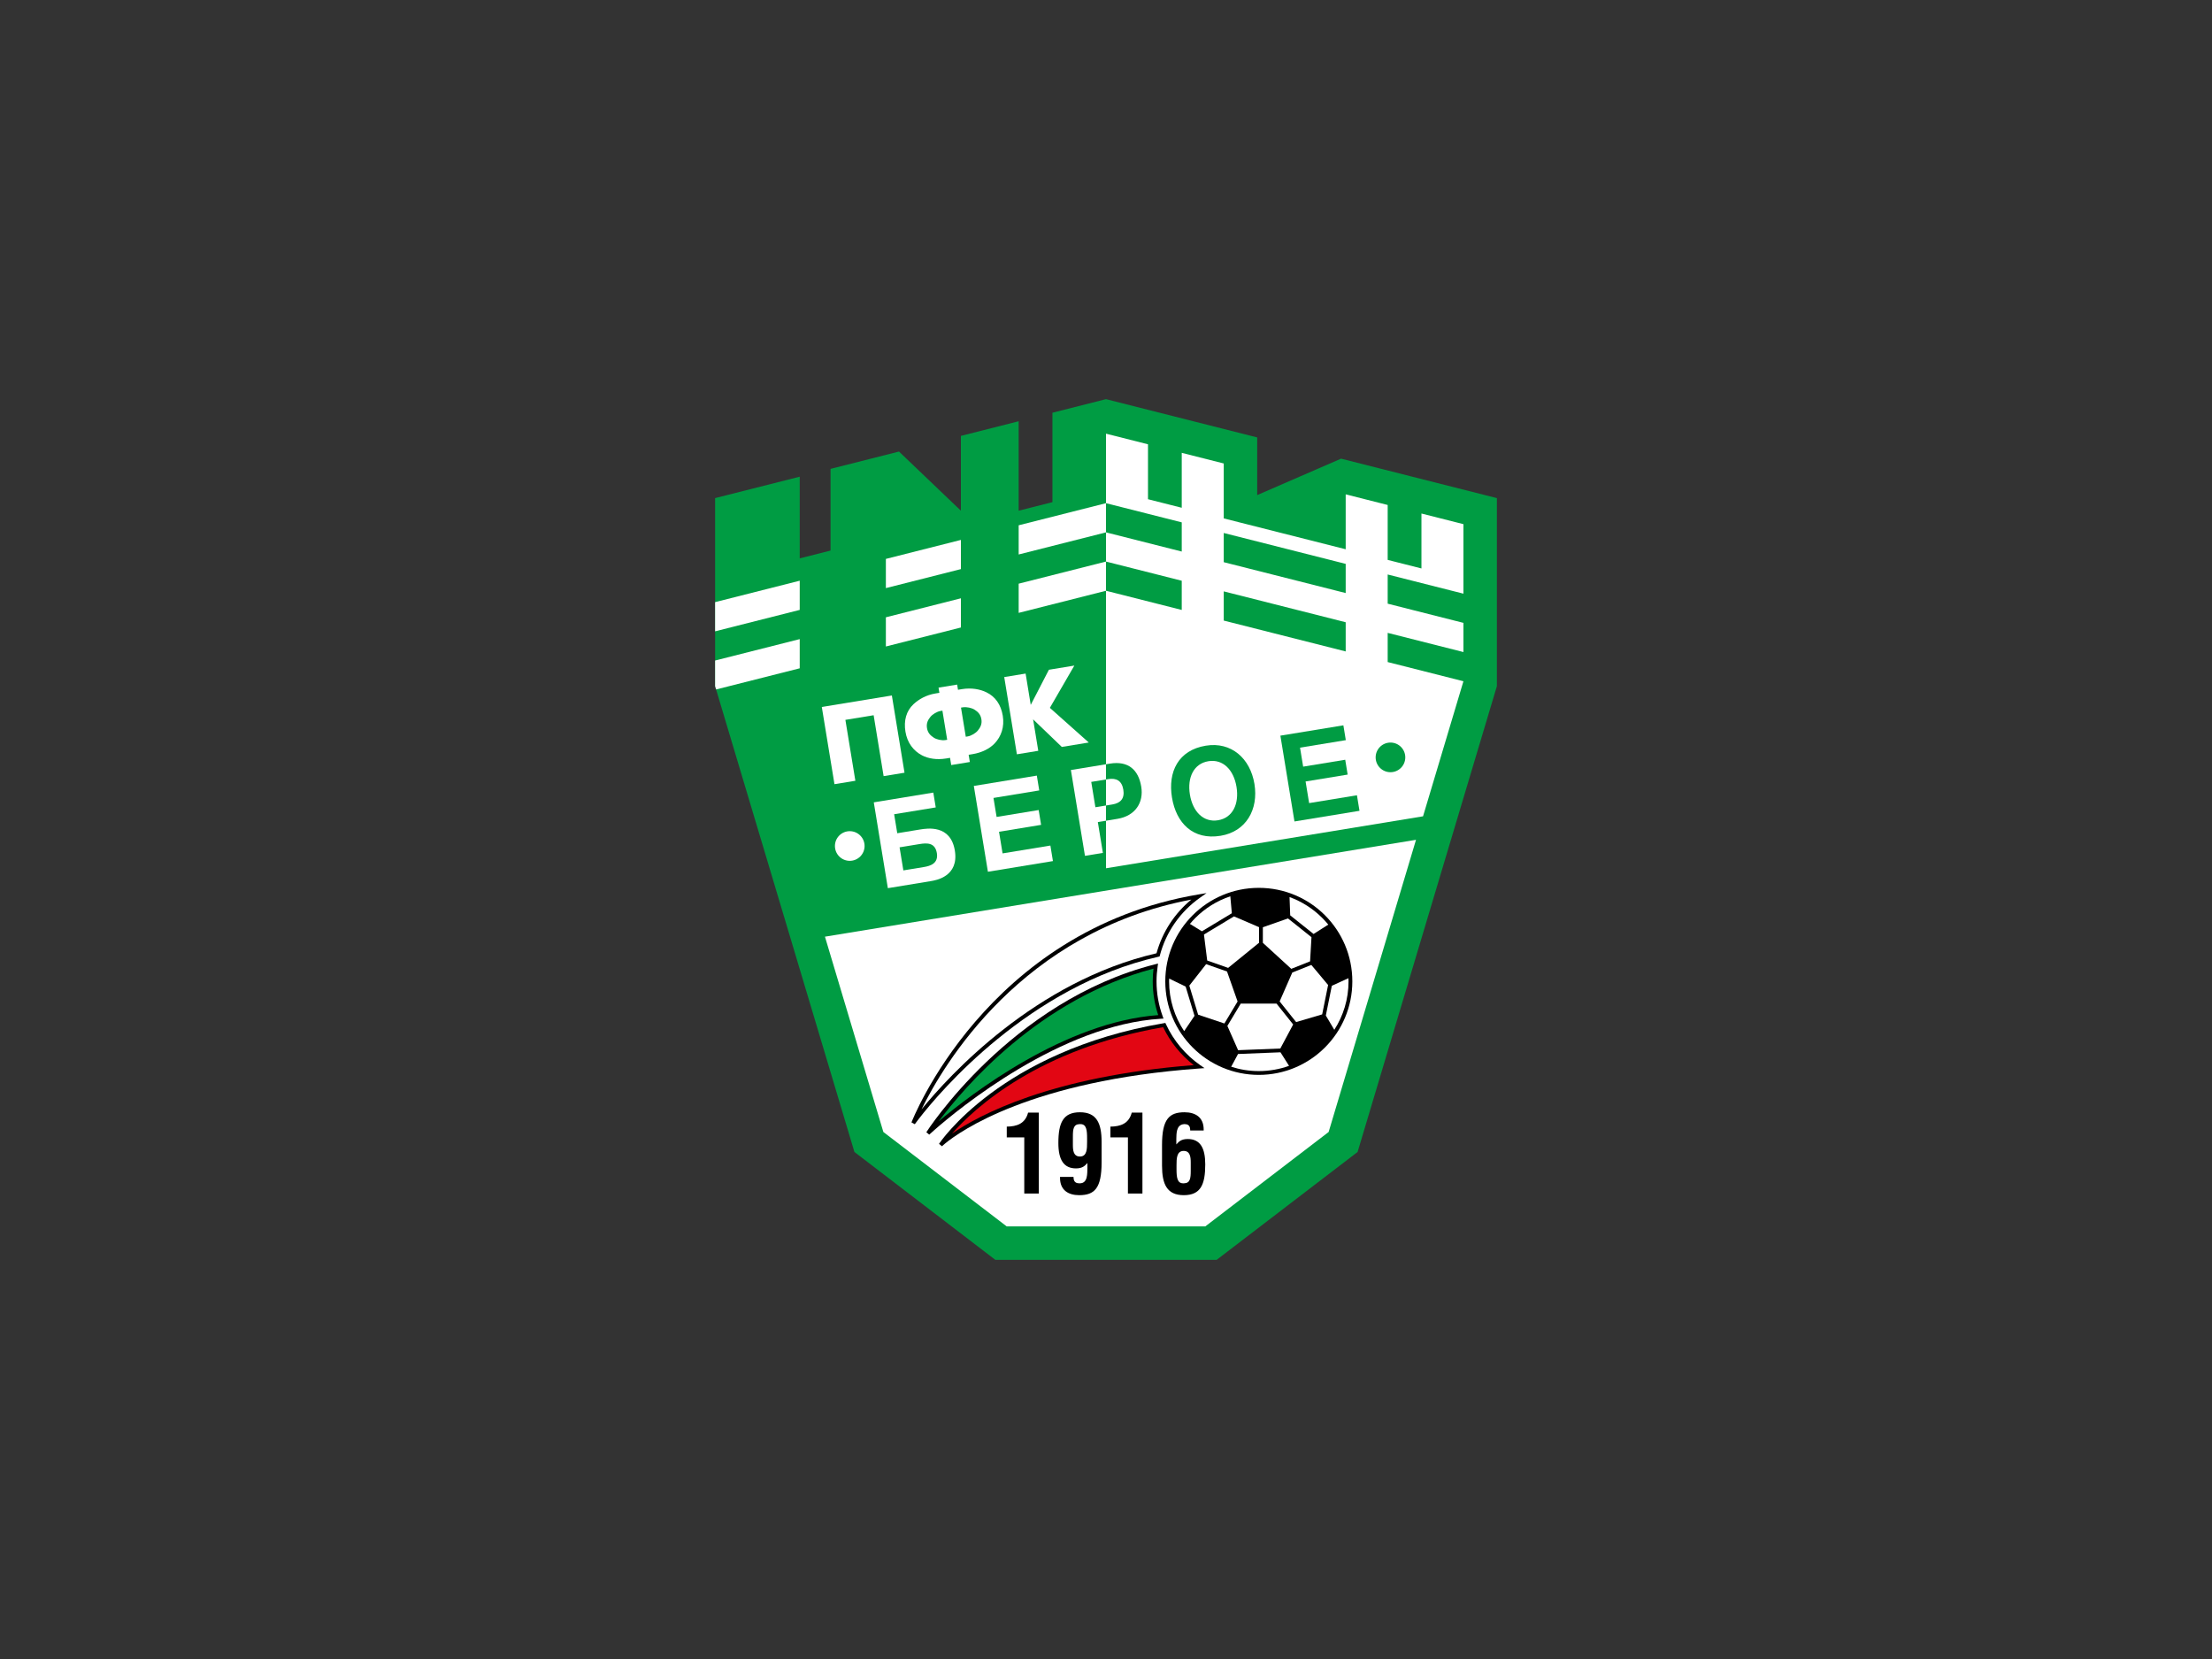 <?xml version="1.0" encoding="UTF-8"?>
<svg xmlns="http://www.w3.org/2000/svg" xmlns:xlink="http://www.w3.org/1999/xlink" width="800pt" height="600pt" viewBox="0 0 800 600" version="1.1">
<rect x="0" y="0" width="800" height="600" fill="#333333" stroke="none"/>
<g id="surface1">
<path style=" stroke:none;fill-rule:nonzero;fill:rgb(0%,61.177%,26.274%);fill-opacity:1;" d="M 485.016 165.883 L 454.684 179.051 L 454.684 158.203 L 400 144.363 L 380.629 149.266 L 380.629 181.609 L 368.418 184.699 L 368.418 152.355 L 347.52 157.648 L 347.52 184.699 L 325.133 163.312 L 300.379 169.578 L 300.379 199.121 L 289.23 201.945 L 289.23 172.402 L 258.629 180.148 L 258.629 248.152 L 309.012 416.625 L 359.984 455.641 L 440.016 455.641 L 490.992 416.625 L 541.371 248.152 L 541.371 180.148 "/>
<path style=" stroke:none;fill-rule:nonzero;fill:rgb(100%,100%,100%);fill-opacity:1;" d="M 486.688 214.484 L 442.582 203.32 L 442.582 192.762 L 486.688 203.93 Z M 486.688 235.602 L 442.582 224.438 L 442.582 213.879 L 486.688 225.043 Z M 514.086 185.723 L 514.086 205.586 L 501.875 202.492 L 501.875 182.633 L 486.688 178.785 L 486.688 198.648 L 442.582 187.484 L 442.582 167.621 L 427.395 163.777 L 427.395 183.641 L 415.188 180.547 L 415.188 160.688 L 400 156.844 L 400 181.984 L 427.395 188.918 L 427.395 199.477 L 400 192.539 L 400 203.098 L 427.395 210.035 L 427.395 220.594 L 400 213.656 L 400 314.02 L 514.086 295.324 L 514.664 295.23 L 529.27 246.383 L 501.875 239.445 L 501.875 228.887 L 529.27 235.824 L 529.27 225.266 L 501.875 218.328 L 501.875 207.773 L 529.27 214.707 L 529.27 189.566 "/>
<path style=" stroke:none;fill-rule:nonzero;fill:rgb(100%,100%,100%);fill-opacity:1;" d="M 320.387 223.254 L 320.387 233.812 L 347.52 226.941 L 347.52 216.383 Z M 320.387 223.254 "/>
<path style=" stroke:none;fill-rule:nonzero;fill:rgb(100%,100%,100%);fill-opacity:1;" d="M 347.52 205.824 L 347.52 195.27 L 320.387 202.137 L 320.387 212.695 Z M 347.52 205.824 "/>
<path style=" stroke:none;fill-rule:nonzero;fill:rgb(100%,100%,100%);fill-opacity:1;" d="M 368.418 221.652 L 400 213.656 L 400 203.098 L 368.418 211.094 Z M 368.418 221.652 "/>
<path style=" stroke:none;fill-rule:nonzero;fill:rgb(100%,100%,100%);fill-opacity:1;" d="M 368.418 189.977 L 368.418 200.535 L 400 192.539 L 400 181.984 Z M 368.418 189.977 "/>
<path style=" stroke:none;fill-rule:nonzero;fill:rgb(100%,100%,100%);fill-opacity:1;" d="M 258.629 217.77 L 258.629 228.328 L 289.23 220.582 L 289.23 210.023 Z M 258.629 217.77 "/>
<path style=" stroke:none;fill-rule:nonzero;fill:rgb(100%,100%,100%);fill-opacity:1;" d="M 289.23 231.141 L 258.629 238.887 L 258.629 248.152 L 258.988 249.355 L 289.23 241.699 "/>
<path style=" stroke:none;fill-rule:nonzero;fill:rgb(100%,100%,100%);fill-opacity:1;" d="M 319.48 409.398 L 364.086 443.539 L 435.914 443.539 L 480.52 409.398 L 512.121 303.727 L 298.355 338.762 "/>
<path style=" stroke:none;fill-rule:nonzero;fill:rgb(100%,100%,100%);fill-opacity:1;" d="M 334.145 313.574 L 326.711 314.793 L 325.344 306.449 L 332.52 305.273 C 335.199 304.836 338.188 304.656 338.828 308.547 C 339.438 312.262 336.48 313.191 334.145 313.574 M 332.633 300.016 L 324.508 301.352 L 323.379 294.477 L 338.422 292.012 L 337.543 286.648 L 316.016 290.18 L 321.105 321.219 L 336.668 318.664 C 338.484 318.367 346.871 316.992 345.332 307.613 C 343.785 298.188 335.398 299.562 332.633 300.016 "/>
<path style=" stroke:none;fill-rule:nonzero;fill:rgb(100%,100%,100%);fill-opacity:1;" d="M 362.594 308.641 L 361.312 300.82 L 376.527 298.32 L 375.648 292.961 L 360.434 295.457 L 359.305 288.586 L 375.859 285.867 L 374.98 280.508 L 352.199 284.246 L 357.293 315.281 L 380.809 311.422 L 379.887 305.805 "/>
<path style=" stroke:none;fill-rule:nonzero;fill:rgb(100%,100%,100%);fill-opacity:1;" d="M 319.574 280.699 L 327.129 279.461 L 322.555 251.531 L 297.219 255.684 L 301.797 283.613 L 309.355 282.375 L 305.746 260.348 L 315.965 258.672 "/>
<path style=" stroke:none;fill-rule:nonzero;fill:rgb(100%,100%,100%);fill-opacity:1;" d="M 349.969 266.34 L 349.289 266.453 L 347.559 255.918 L 348.242 255.809 C 349.57 255.59 351.426 256.012 352.438 256.648 C 353.629 257.398 354.637 258.309 354.934 260.117 C 355.227 261.891 354.559 263.066 353.672 264.184 C 352.918 265.121 351.297 266.125 349.969 266.34 M 341.891 267.664 C 340.578 267.879 338.738 267.445 337.734 266.797 C 336.555 266.016 335.555 265.113 335.262 263.344 C 334.965 261.531 335.625 260.348 336.5 259.262 C 337.242 258.34 338.855 257.344 340.16 257.133 L 340.836 257.02 L 342.562 267.555 Z M 359.734 268.855 C 362.121 266.332 363.324 262.879 362.668 258.859 C 362.012 254.863 359.996 251.934 356.703 250.355 C 354.398 249.258 351.336 248.672 347.902 249.234 L 346.473 249.469 L 346.164 247.59 L 339.434 248.691 L 339.742 250.57 L 338.312 250.805 C 334.91 251.363 332.258 252.938 330.395 254.668 C 327.75 257.129 326.809 260.633 327.465 264.629 C 328.121 268.648 330.355 271.543 333.426 273.164 C 335.68 274.355 338.766 274.875 342.164 274.316 L 343.594 274.082 L 344.023 276.691 L 350.754 275.59 L 350.324 272.98 L 351.758 272.742 C 355.188 272.184 357.977 270.715 359.734 268.855 "/>
<path style=" stroke:none;fill-rule:nonzero;fill:rgb(100%,100%,100%);fill-opacity:1;" d="M 379.699 256.004 L 388.551 240.715 L 379.352 242.223 L 372.781 254.93 L 370.926 243.605 L 363.195 244.871 L 367.773 272.801 L 375.504 271.535 L 373.641 260.168 L 384.023 270.137 L 393.77 268.539 "/>
<path style=" stroke:none;fill-rule:nonzero;fill:rgb(100%,100%,100%);fill-opacity:1;" d="M 396.168 291.949 L 394.664 282.785 L 400 281.91 L 400 276.406 L 387.301 278.488 L 392.391 309.523 L 398.875 308.461 L 397.047 297.309 L 400 296.824 L 400 291.32 "/>
<path style=" stroke:none;fill-rule:nonzero;fill:rgb(0%,61.177%,26.274%);fill-opacity:1;" d="M 412.75 284.523 C 411.727 278.301 407.965 275.098 401.395 276.176 L 400 276.406 L 400 281.91 L 400.801 281.777 C 403.742 281.297 405.73 282.344 406.266 285.586 C 406.797 288.828 405.242 290.461 402.305 290.941 L 400 291.32 L 400 296.824 L 404.137 296.145 C 410.531 295.098 413.699 290.316 412.75 284.523 "/>
<path style=" stroke:none;fill-rule:nonzero;fill:rgb(0%,61.177%,26.274%);fill-opacity:1;" d="M 440.523 296.656 C 435.254 297.523 431.359 293.543 430.344 287.363 C 429.332 281.18 431.75 276.168 437.023 275.305 C 442.297 274.438 446.188 278.414 447.203 284.598 C 448.215 290.777 445.797 295.793 440.523 296.656 M 436.102 269.684 C 426.113 271.32 422.344 279.176 423.859 288.426 C 425.379 297.676 431.461 303.914 441.445 302.273 C 450.652 300.766 455.203 292.785 453.688 283.531 C 452.172 274.285 445.309 268.172 436.102 269.684 "/>
<path style=" stroke:none;fill-rule:nonzero;fill:rgb(0%,61.177%,26.274%);fill-opacity:1;" d="M 473.465 290.453 L 472.184 282.633 L 487.398 280.137 L 486.52 274.773 L 471.305 277.27 L 470.176 270.398 L 486.73 267.684 L 485.852 262.324 L 463.07 266.059 L 468.164 297.094 L 491.68 293.238 L 490.758 287.617 "/>
<path style=" stroke:none;fill-rule:nonzero;fill:rgb(100%,100%,100%);fill-opacity:1;" d="M 307.324 300.605 C 304.363 300.605 301.965 303.008 301.965 305.969 C 301.965 308.93 304.363 311.332 307.324 311.332 C 310.285 311.332 312.688 308.93 312.688 305.969 C 312.688 303.008 310.285 300.605 307.324 300.605 "/>
<path style=" stroke:none;fill-rule:nonzero;fill:rgb(0%,61.177%,26.274%);fill-opacity:1;" d="M 502.883 268.555 C 499.918 268.555 497.52 270.957 497.52 273.918 C 497.52 276.879 499.918 279.281 502.883 279.281 C 505.844 279.281 508.242 276.879 508.242 273.918 C 508.242 270.957 505.844 268.555 502.883 268.555 "/>
<path style=" stroke:none;fill-rule:nonzero;fill:rgb(0%,0%,0%);fill-opacity:1;" d="M 370.441 411.359 L 364.109 411.359 L 364.109 407.457 C 367.742 407.418 370.781 406.402 371.828 402.383 L 375.691 402.383 L 375.691 431.664 L 370.441 431.664 "/>
<path style=" stroke:none;fill-rule:nonzero;fill:rgb(0%,0%,0%);fill-opacity:1;" d="M 393.16 411.637 C 393.16 408.785 392.934 406.559 390.797 406.559 L 390.461 406.559 C 388.211 406.598 388.023 408.395 388.023 411.09 L 388.023 414.055 C 388.023 416.008 388.211 418.273 390.574 418.273 C 393.16 418.273 393.16 415.422 393.16 413 Z M 398.406 420.422 C 398.406 429.754 395.859 432.25 390.309 432.25 C 386.301 432.25 383.375 430.379 383.375 426.004 L 383.375 425.652 L 388.246 425.652 C 388.285 426.59 388.398 427.957 390.309 427.957 L 390.535 427.957 C 393.496 427.957 393.195 424.246 393.27 422.488 L 393.27 420.613 C 392.41 421.555 391.586 422.566 389.148 422.566 C 384.688 422.566 382.773 419.406 382.773 413.391 C 382.773 406.051 384.5 402.266 390.574 402.266 C 396.684 402.266 398.406 406.324 398.406 412.961 L 398.406 413.391 "/>
<path style=" stroke:none;fill-rule:nonzero;fill:rgb(0%,0%,0%);fill-opacity:1;" d="M 407.93 411.359 L 401.594 411.359 L 401.594 407.457 C 405.23 407.418 408.266 406.402 409.316 402.383 L 413.176 402.383 L 413.176 431.664 L 407.93 431.664 "/>
<path style=" stroke:none;fill-rule:nonzero;fill:rgb(0%,0%,0%);fill-opacity:1;" d="M 425.508 422.879 C 425.508 425.73 425.734 427.957 427.871 427.957 L 428.207 427.957 C 430.457 427.914 430.645 426.121 430.645 423.426 L 430.645 420.461 C 430.645 418.508 430.457 416.242 428.098 416.242 C 425.508 416.242 425.508 419.094 425.508 421.516 Z M 420.262 414.094 C 420.262 404.762 422.848 402.266 428.395 402.266 C 432.406 402.266 435.328 404.137 435.328 408.512 L 435.328 408.859 L 430.457 408.859 C 430.457 408.395 430.418 407.809 430.156 407.34 C 429.895 406.91 429.445 406.559 428.508 406.559 L 428.207 406.559 C 425.246 406.793 425.508 410.27 425.434 412.027 L 425.434 413.898 C 426.297 412.961 427.121 411.945 429.559 411.945 C 434.02 411.945 435.895 415.109 435.895 421.121 C 435.895 428.465 434.203 432.25 428.133 432.25 C 421.984 432.25 420.262 428.191 420.262 421.555 L 420.262 421.121 "/>
<path style=" stroke:none;fill-rule:nonzero;fill:rgb(0%,0%,0%);fill-opacity:1;" d="M 455.266 321.102 C 436.586 321.102 421.445 336.246 421.441 354.922 C 421.445 373.605 436.586 388.746 455.266 388.746 C 473.945 388.746 489.09 373.605 489.09 354.922 C 489.09 336.246 473.945 321.102 455.266 321.102 "/>
<path style=" stroke:none;fill-rule:nonzero;fill:rgb(100%,100%,100%);fill-opacity:1;" d="M 478.184 366.867 L 468.762 369.645 L 462.801 362.176 L 467.379 351.723 L 474.262 348.984 L 480.328 356.234 "/>
<path style=" stroke:none;fill-rule:nonzero;fill:rgb(100%,100%,100%);fill-opacity:1;" d="M 463.047 379.207 L 447.777 379.812 L 443.895 371.035 L 448.734 362.965 L 461.672 362.965 L 467.691 370.512 "/>
<path style=" stroke:none;fill-rule:nonzero;fill:rgb(100%,100%,100%);fill-opacity:1;" d="M 433.316 366.965 L 430.133 356.461 L 436.211 348.699 L 443.773 351.359 L 447.59 362.199 L 442.816 370.156 "/>
<path style=" stroke:none;fill-rule:nonzero;fill:rgb(100%,100%,100%);fill-opacity:1;" d="M 446.289 331.426 L 455.355 335.324 L 455.355 340.961 L 444.176 350.047 L 436.602 347.383 L 435.426 337.98 "/>
<path style=" stroke:none;fill-rule:nonzero;fill:rgb(100%,100%,100%);fill-opacity:1;" d="M 465.812 332.164 L 474.312 338.945 L 473.809 347.684 L 467.008 350.391 L 456.73 340.984 L 456.73 335.355 "/>
<path style=" stroke:none;fill-rule:nonzero;fill:rgb(100%,100%,100%);fill-opacity:1;" d="M 480.395 334.398 L 475.066 337.785 L 466.621 331.047 L 466.379 324.43 C 470.871 326.066 474.895 328.664 478.211 331.98 C 478.977 332.746 479.703 333.559 480.395 334.398 "/>
<path style=" stroke:none;fill-rule:nonzero;fill:rgb(100%,100%,100%);fill-opacity:1;" d="M 432.32 331.98 C 435.832 328.469 440.145 325.77 444.961 324.156 L 445.512 330.289 L 434.691 336.816 L 430.348 334.145 C 430.973 333.395 431.633 332.672 432.32 331.98 "/>
<path style=" stroke:none;fill-rule:nonzero;fill:rgb(100%,100%,100%);fill-opacity:1;" d="M 422.844 353.914 L 428.801 356.809 L 432.012 367.387 L 428.266 372.922 C 424.824 367.77 422.816 361.586 422.816 354.926 C 422.816 354.586 422.832 354.25 422.844 353.914 "/>
<path style=" stroke:none;fill-rule:nonzero;fill:rgb(100%,100%,100%);fill-opacity:1;" d="M 445.277 385.797 L 447.754 381.191 L 463.102 380.578 L 466.203 385.477 C 462.785 386.699 459.105 387.371 455.266 387.371 C 451.777 387.371 448.422 386.816 445.277 385.797 "/>
<path style=" stroke:none;fill-rule:nonzero;fill:rgb(100%,100%,100%);fill-opacity:1;" d="M 482.57 372.445 L 479.504 367.285 L 481.672 356.523 L 487.684 353.777 C 487.695 354.156 487.715 354.539 487.715 354.926 C 487.715 361.383 485.82 367.391 482.57 372.445 "/>
<path style=" stroke:none;fill-rule:nonzero;fill:rgb(0%,0%,0%);fill-opacity:1;" d="M 329.645 405.938 C 329.676 405.867 356.426 336.496 433.398 323.496 L 436.363 322.996 L 433.91 324.734 C 426.922 329.688 421.723 337.004 419.488 345.52 L 419.387 345.922 L 418.977 346.016 C 372.082 356.645 339.734 395.074 332.422 404.492 C 331.379 405.836 330.848 406.578 330.848 406.582 "/>
<path style=" stroke:none;fill-rule:nonzero;fill:rgb(100%,100%,100%);fill-opacity:1;" d="M 333.277 401.223 C 343.371 388.852 374.371 354.914 418.27 344.766 C 420.383 337.047 424.852 330.305 430.852 325.348 C 369.422 336.973 341.117 385.172 333.277 401.223 "/>
<path style=" stroke:none;fill-rule:nonzero;fill:rgb(0%,0%,0%);fill-opacity:1;" d="M 335.023 409.48 C 335.07 409.426 365.32 362.023 417.828 348.734 L 418.828 348.48 L 418.68 349.5 C 418.422 351.273 418.277 353.082 418.277 354.922 C 418.277 359.352 419.059 363.59 420.484 367.52 L 420.801 368.387 L 419.879 368.441 C 383.676 370.578 346.605 401.074 337.965 408.66 C 336.727 409.742 336.074 410.352 336.07 410.352 "/>
<path style=" stroke:none;fill-rule:nonzero;fill:rgb(0%,61.177%,26.274%);fill-opacity:1;" d="M 339.477 405.559 C 351.227 395.656 385.062 369.605 418.891 367.129 C 417.605 363.297 416.902 359.188 416.902 354.922 C 416.902 353.367 417 351.828 417.184 350.324 C 375.883 361.141 348.523 393.43 339.477 405.559 "/>
<path style=" stroke:none;fill-rule:nonzero;fill:rgb(0%,0%,0%);fill-opacity:1;" d="M 339.613 413.688 C 339.672 413.586 361.672 380.16 420.949 370.047 L 421.469 369.961 L 421.691 370.438 C 424.441 376.379 428.723 381.465 434.027 385.195 L 435.609 386.301 L 433.684 386.441 C 372.844 390.855 347.176 409.16 341.781 413.586 C 341.012 414.219 340.668 414.555 340.668 414.559 "/>
<path style=" stroke:none;fill-rule:nonzero;fill:rgb(88.628%,2.353%,7.451%);fill-opacity:1;" d="M 344.301 409.992 C 354.004 403.305 380.066 389.238 431.738 385.211 C 427.066 381.574 423.258 376.887 420.668 371.492 C 375.613 379.316 352.496 400.672 344.301 409.992 "/>
</g>
</svg>
